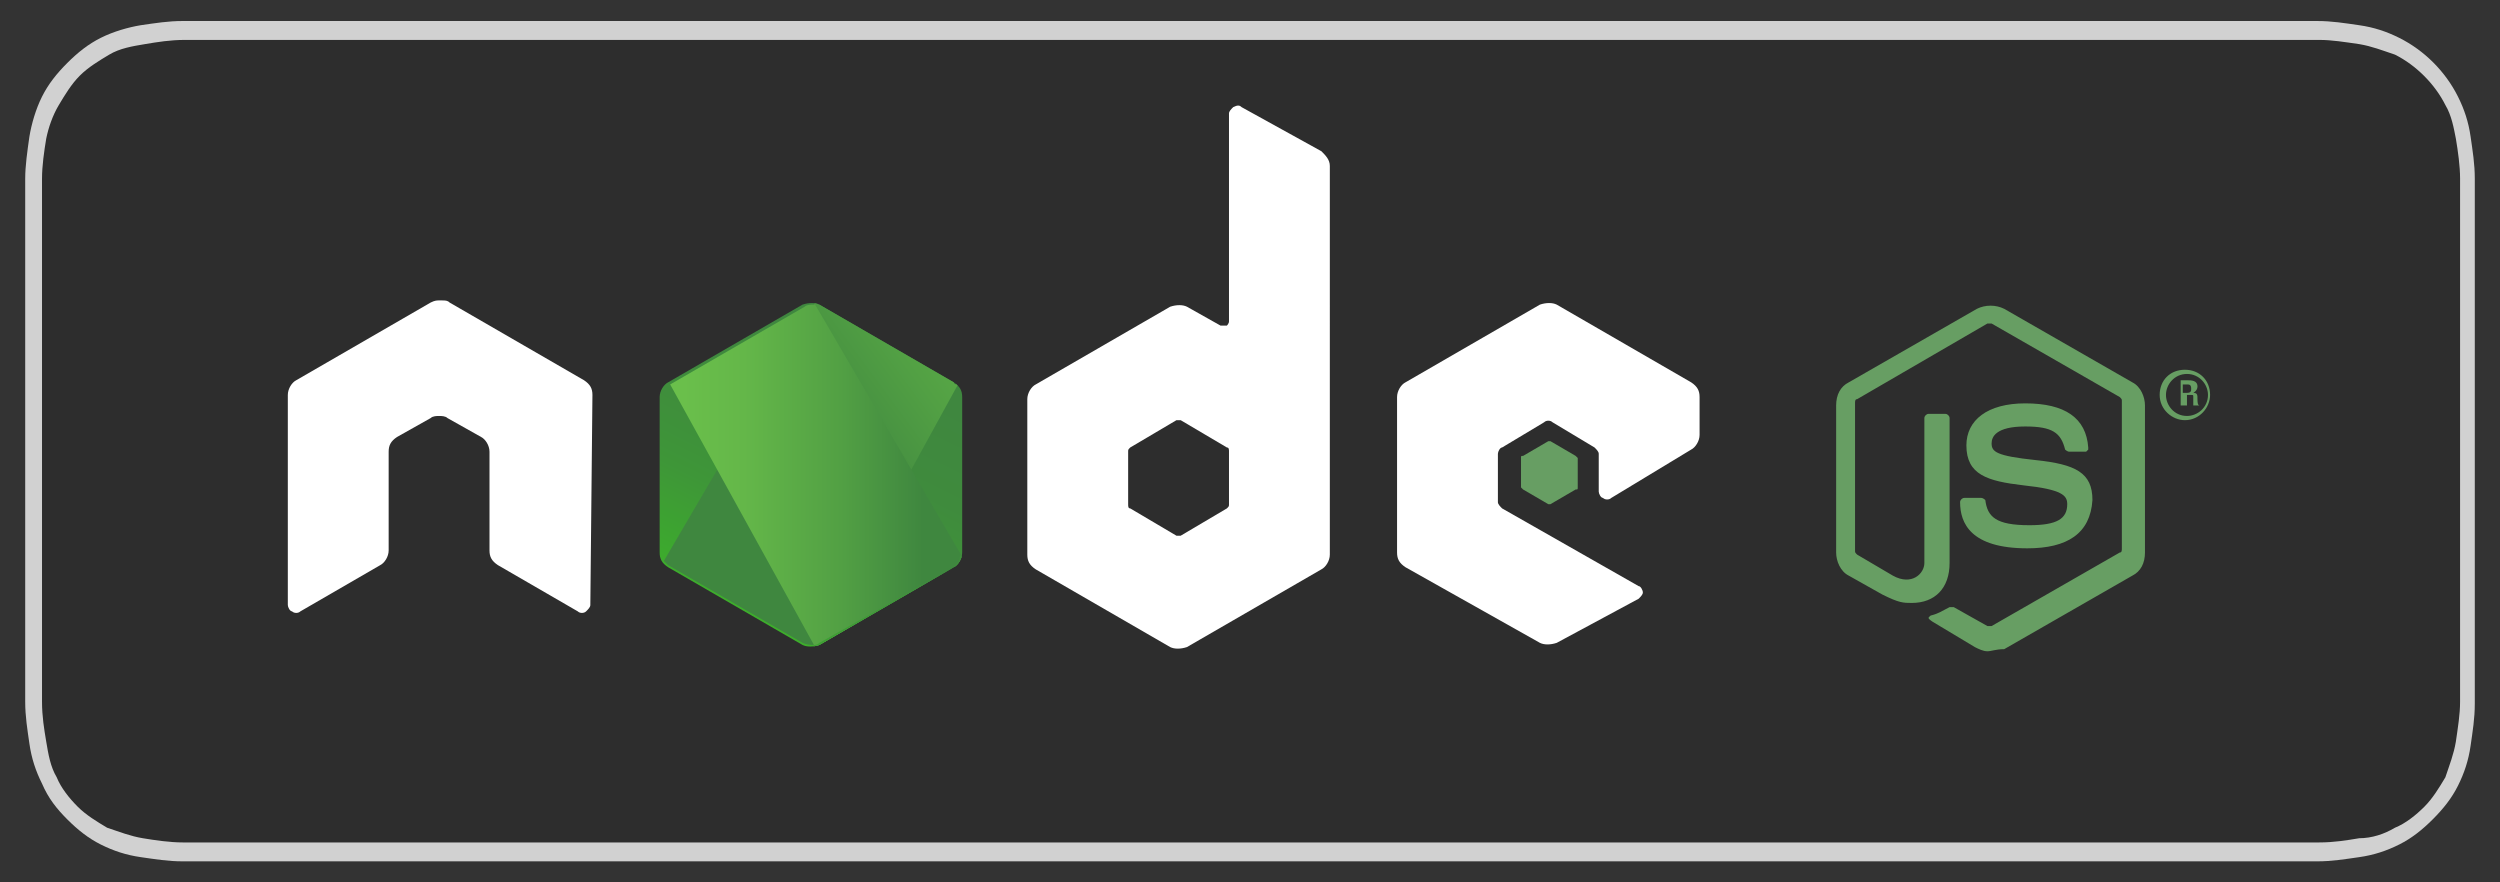 <?xml version="1.0" encoding="utf-8"?>
<!-- Generator: Adobe Illustrator 23.0.3, SVG Export Plug-In . SVG Version: 6.00 Build 0)  -->
<svg version="1.1" id="livetype" xmlns="http://www.w3.org/2000/svg" xmlns:xlink="http://www.w3.org/1999/xlink" x="0px" y="0px"
	 width="119px" height="42px" viewBox="0 0 119 42" enable-background="new 0 0 119 42" xml:space="preserve">
<rect x="0" y="0" width="119" height="42" fill="#333333" stroke="none"/>
<title>Download_on_the_App_Store_Badge_US-UK_RGB_blk_4SVG_092917</title>
<path fill="#D1D1D1" d="M108.3,1H10.7C10.4,1,10,1,9.6,1C9.3,1,9,1,8.7,1C8,1,7.4,1.1,6.7,1.2C6.1,1.3,5.4,1.5,4.8,1.8
	S3.7,2.5,3.2,3S2.3,4,2,4.6S1.5,5.9,1.4,6.5c-0.1,0.7-0.2,1.4-0.2,2c0,0.3,0,0.6,0,0.9v23.1c0,0.3,0,0.6,0,0.9c0,0.7,0.1,1.3,0.2,2
	s0.3,1.3,0.6,1.9C2.3,38,2.7,38.5,3.2,39s1,0.9,1.6,1.2s1.2,0.5,1.9,0.6S8,41,8.7,41c0.3,0,0.6,0,0.9,0c0.4,0,0.7,0,1.1,0h97.6
	c0.4,0,0.7,0,1.1,0c0.3,0,0.6,0,0.9,0c0.7,0,1.3-0.1,2-0.2c0.7-0.1,1.3-0.3,1.9-0.6s1.1-0.7,1.6-1.2s0.9-1,1.2-1.6s0.5-1.2,0.6-1.9
	s0.2-1.3,0.2-2c0-0.3,0-0.6,0-0.9c0-0.4,0-0.7,0-1.1v-21c0-0.4,0-0.7,0-1.1c0-0.3,0-0.6,0-0.9c0-0.7-0.1-1.3-0.2-2s-0.3-1.3-0.6-1.9
	c-0.6-1.2-1.6-2.2-2.8-2.8c-0.6-0.3-1.2-0.5-1.9-0.6c-0.7-0.1-1.3-0.2-2-0.2c-0.3,0-0.6,0-0.9,0C109.1,1,108.7,1,108.3,1L108.3,1z"
	/>
<path fill="#2D2D2D" d="M9.6,40.1c-0.3,0-0.6,0-0.9,0c-0.6,0-1.3-0.1-1.9-0.2c-0.6-0.1-1.1-0.3-1.7-0.5c-0.5-0.3-1-0.6-1.4-1
	s-0.8-0.9-1-1.4c-0.3-0.5-0.4-1.1-0.5-1.7C2.1,34.7,2,34.1,2,33.4c0-0.2,0-0.9,0-0.9V9.4c0,0,0-0.7,0-0.9c0-0.6,0.1-1.3,0.2-1.9
	C2.3,6.1,2.5,5.5,2.8,5s0.6-1,1-1.4s0.9-0.7,1.4-1s1.1-0.4,1.7-0.5s1.2-0.2,1.9-0.2h0.9h99.8h0.9c0.6,0,1.2,0.1,1.9,0.2
	c0.6,0.1,1.1,0.3,1.7,0.5c1,0.5,1.9,1.4,2.4,2.4c0.3,0.5,0.4,1.1,0.5,1.6c0.1,0.6,0.2,1.3,0.2,1.9c0,0.3,0,0.6,0,0.9
	c0,0.4,0,0.7,0,1.1v20.9c0,0.4,0,0.7,0,1.1c0,0.3,0,0.6,0,0.9c0,0.6-0.1,1.2-0.2,1.9c-0.1,0.6-0.3,1.1-0.5,1.7c-0.3,0.5-0.6,1-1,1.4
	s-0.9,0.8-1.4,1c-0.5,0.3-1.1,0.5-1.7,0.5c-0.6,0.1-1.2,0.2-1.9,0.2c-0.3,0-0.6,0-0.9,0h-1.1L9.6,40.1z"/>
<g>
	<g>
		<path fill="#679E63" d="M94.6,31c-0.2,0-0.4-0.1-0.6-0.2l-2-1.2c-0.3-0.2-0.2-0.2-0.1-0.3c0.4-0.1,0.5-0.2,0.9-0.4
			c0,0,0.1,0,0.2,0l1.6,0.9c0.1,0,0.1,0,0.2,0l6.1-3.5c0.1,0,0.1-0.1,0.1-0.2v-7c0-0.1,0-0.1-0.1-0.2l-6.1-3.5c-0.1,0-0.1,0-0.2,0
			L88.4,19c-0.1,0-0.1,0.1-0.1,0.2v7c0,0.1,0,0.1,0.1,0.2l1.7,1c0.9,0.5,1.5-0.1,1.5-0.6v-6.9c0-0.1,0.1-0.2,0.2-0.2h0.8
			c0.1,0,0.2,0.1,0.2,0.2v6.9c0,1.2-0.7,1.9-1.8,1.9c-0.4,0-0.6,0-1.4-0.4l-1.6-0.9c-0.4-0.2-0.6-0.7-0.6-1.1v-7
			c0-0.5,0.2-0.9,0.6-1.1l6.1-3.5c0.4-0.2,0.9-0.2,1.3,0l6.1,3.5c0.4,0.2,0.6,0.7,0.6,1.1v7c0,0.5-0.2,0.9-0.6,1.1l-6.1,3.5
			C95,30.9,94.8,31,94.6,31z"/>
		<path fill="#679E63" d="M96.5,26.1c-2.7,0-3.2-1.2-3.2-2.2c0-0.1,0.1-0.2,0.2-0.2h0.8c0.1,0,0.2,0.1,0.2,0.1
			c0.1,0.8,0.5,1.2,2.1,1.2c1.3,0,1.8-0.3,1.8-1c0-0.4-0.2-0.7-2.1-0.9c-1.7-0.2-2.7-0.5-2.7-1.9c0-1.2,1-2,2.8-2
			c1.9,0,2.9,0.7,3,2.1c0,0,0,0.1,0,0.1c0,0-0.1,0.1-0.1,0.1h-0.8c-0.1,0-0.2-0.1-0.2-0.1c-0.2-0.8-0.6-1.1-1.9-1.1
			c-1.4,0-1.6,0.5-1.6,0.8c0,0.4,0.2,0.6,2.1,0.8c1.9,0.2,2.7,0.6,2.7,1.9C99.5,25.4,98.4,26.1,96.5,26.1z"/>
	</g>
	<g>
		<path fill="#679E63" d="M105.2,18.8c0,0.6-0.5,1.2-1.2,1.2c-0.6,0-1.2-0.5-1.2-1.2c0-0.7,0.5-1.2,1.2-1.2
			C104.7,17.6,105.2,18.1,105.2,18.8z M103.1,18.8c0,0.5,0.4,1,1,1c0.5,0,1-0.4,1-1c0-0.5-0.4-1-1-1
			C103.5,17.8,103.1,18.3,103.1,18.8z M103.6,18.1h0.5c0.2,0,0.5,0,0.5,0.3c0,0.2-0.2,0.3-0.2,0.3c0.2,0,0.2,0.1,0.2,0.3
			c0,0.1,0,0.3,0.1,0.3h-0.3c0-0.1,0-0.4,0-0.4c0-0.1,0-0.1-0.1-0.1h-0.2v0.5h-0.3V18.1z M103.9,18.7h0.2c0.2,0,0.2-0.1,0.2-0.2
			c0-0.2-0.1-0.2-0.2-0.2h-0.2V18.7z"/>
	</g>
	<path fill-rule="evenodd" clip-rule="evenodd" fill="#FFFFFF" d="M28.2,18.8c0-0.3-0.1-0.5-0.4-0.7l-6.4-3.7
		c-0.1-0.1-0.2-0.1-0.4-0.1c0,0-0.1,0-0.1,0c-0.1,0-0.2,0-0.4,0.1l-6.4,3.7c-0.2,0.1-0.4,0.4-0.4,0.7l0,10c0,0.1,0.1,0.3,0.2,0.3
		c0.1,0.1,0.3,0.1,0.4,0l3.8-2.2c0.2-0.1,0.4-0.4,0.4-0.7v-4.7c0-0.3,0.1-0.5,0.4-0.7l1.6-0.9c0.1-0.1,0.3-0.1,0.4-0.1
		c0.1,0,0.3,0,0.4,0.1l1.6,0.9c0.2,0.1,0.4,0.4,0.4,0.7v4.7c0,0.3,0.1,0.5,0.4,0.7l3.8,2.2c0.1,0.1,0.3,0.1,0.4,0
		c0.1-0.1,0.2-0.2,0.2-0.3L28.2,18.8z"/>
	<path fill-rule="evenodd" clip-rule="evenodd" fill="#FFFFFF" d="M59.1,5.1C59,5,58.9,5,58.7,5.1c-0.1,0.1-0.2,0.2-0.2,0.3v9.9
		c0,0.1-0.1,0.2-0.1,0.2c-0.1,0-0.2,0-0.3,0l-1.6-0.9c-0.2-0.1-0.5-0.1-0.8,0l-6.4,3.7c-0.2,0.1-0.4,0.4-0.4,0.7v7.4
		c0,0.3,0.1,0.5,0.4,0.7l6.4,3.7c0.2,0.1,0.5,0.1,0.8,0l6.4-3.7c0.2-0.1,0.4-0.4,0.4-0.7V7.9c0-0.3-0.2-0.5-0.4-0.7L59.1,5.1z
		 M58.5,24c0,0.1,0,0.1-0.1,0.2l-2.2,1.3c-0.1,0-0.1,0-0.2,0l-2.2-1.3c-0.1,0-0.1-0.1-0.1-0.2v-2.5c0-0.1,0-0.1,0.1-0.2L56,20
		c0.1,0,0.1,0,0.2,0l2.2,1.3c0.1,0,0.1,0.1,0.1,0.2V24z"/>
	<g>
		<path fill-rule="evenodd" clip-rule="evenodd" fill="#FFFFFF" d="M80.5,21.4c0.2-0.1,0.4-0.4,0.4-0.7v-1.8c0-0.3-0.1-0.5-0.4-0.7
			l-6.4-3.7c-0.2-0.1-0.5-0.1-0.8,0l-6.4,3.7c-0.2,0.1-0.4,0.4-0.4,0.7v7.4c0,0.3,0.1,0.5,0.4,0.7l6.4,3.6c0.2,0.1,0.5,0.1,0.8,0
			l3.9-2.1c0.1-0.1,0.2-0.2,0.2-0.3c0-0.1-0.1-0.3-0.2-0.3l-6.5-3.7c-0.1-0.1-0.2-0.2-0.2-0.3v-2.3c0-0.1,0.1-0.3,0.2-0.3l2-1.2
			c0.1-0.1,0.3-0.1,0.4,0l2,1.2c0.1,0.1,0.2,0.2,0.2,0.3v1.8c0,0.1,0.1,0.3,0.2,0.3c0.1,0.1,0.3,0.1,0.4,0L80.5,21.4z"/>
		<path fill-rule="evenodd" clip-rule="evenodd" fill="#679E63" d="M73.7,21c0,0,0.1,0,0.1,0l1.2,0.7c0,0,0.1,0.1,0.1,0.1v1.4
			c0,0.1,0,0.1-0.1,0.1l-1.2,0.7c0,0-0.1,0-0.1,0l-1.2-0.7c0,0-0.1-0.1-0.1-0.1v-1.4c0-0.1,0-0.1,0.1-0.1L73.7,21z"/>
	</g>
	<g>
		<defs>
			<path id="XMLID_143_" d="M39,14.5c-0.2-0.1-0.5-0.1-0.8,0l-6.4,3.7c-0.2,0.1-0.4,0.4-0.4,0.7v7.4c0,0.3,0.1,0.5,0.4,0.7l6.4,3.7
				c0.2,0.1,0.5,0.1,0.8,0l6.4-3.7c0.2-0.1,0.4-0.4,0.4-0.7v-7.4c0-0.3-0.1-0.5-0.4-0.7L39,14.5z"/>
		</defs>
		<linearGradient id="XMLID_2_" gradientUnits="userSpaceOnUse" x1="41.169" y1="17.284" x2="35.392" y2="29.071">
			<stop  offset="0" style="stop-color:#3F873F"/>
			<stop  offset="0.33" style="stop-color:#3F8B3D"/>
			<stop  offset="0.637" style="stop-color:#3E9638"/>
			<stop  offset="0.934" style="stop-color:#3DA92E"/>
			<stop  offset="1" style="stop-color:#3DAE2B"/>
		</linearGradient>
		<use xlink:href="#XMLID_143_"  overflow="visible" fill-rule="evenodd" clip-rule="evenodd" fill="url(#XMLID_2_)"/>
		<clipPath id="XMLID_3_">
			<use xlink:href="#XMLID_143_"  overflow="visible"/>
		</clipPath>
		<g clip-path="url(#XMLID_3_)">
			<path fill="none" d="M38.2,14.5l-6.4,3.7c-0.2,0.1-0.4,0.4-0.4,0.7v7.4c0,0.2,0.1,0.4,0.2,0.5l7.2-12.3
				C38.6,14.4,38.3,14.4,38.2,14.5z"/>
			<path fill="none" d="M38.8,30.7c0.1,0,0.1,0,0.2-0.1l6.4-3.7c0.2-0.1,0.4-0.4,0.4-0.7v-7.4c0-0.2-0.1-0.4-0.2-0.5L38.8,30.7z"/>
			<linearGradient id="SVGID_1_" gradientUnits="userSpaceOnUse" x1="37.596" y1="23.453" x2="53.808" y2="11.475">
				<stop  offset="0.138" style="stop-color:#3F873F"/>
				<stop  offset="0.402" style="stop-color:#52A044"/>
				<stop  offset="0.713" style="stop-color:#64B749"/>
				<stop  offset="0.908" style="stop-color:#6ABF4B"/>
			</linearGradient>
			<path fill="url(#SVGID_1_)" d="M45.4,18.2l-6.4-3.7c-0.1,0-0.1-0.1-0.2-0.1l-7.2,12.3c0.1,0.1,0.1,0.1,0.2,0.2l6.4,3.7
				c0.2,0.1,0.4,0.1,0.6,0.1l6.8-12.4C45.5,18.3,45.4,18.3,45.4,18.2z"/>
		</g>
		<g clip-path="url(#XMLID_3_)">
			<path fill="none" d="M45.8,26.3v-7.4c0-0.3-0.2-0.5-0.4-0.7l-6.4-3.7c-0.1,0-0.2-0.1-0.2-0.1l7,12C45.8,26.4,45.8,26.3,45.8,26.3
				z"/>
			<path fill="none" d="M31.8,18.2c-0.2,0.1-0.4,0.4-0.4,0.7v7.4c0,0.3,0.2,0.5,0.4,0.7l6.4,3.7c0.2,0.1,0.3,0.1,0.5,0.1L31.8,18.2
				L31.8,18.2z"/>
			<linearGradient id="SVGID_2_" gradientUnits="userSpaceOnUse" x1="31.176" y1="13.204" x2="45.962" y2="13.204">
				<stop  offset="9.191646e-02" style="stop-color:#6ABF4B"/>
				<stop  offset="0.287" style="stop-color:#64B749"/>
				<stop  offset="0.598" style="stop-color:#52A044"/>
				<stop  offset="0.862" style="stop-color:#3F873F"/>
			</linearGradient>
			<polygon fill="url(#SVGID_2_)" points="38,13.2 37.9,13.2 38,13.2 			"/>
			<linearGradient id="SVGID_3_" gradientUnits="userSpaceOnUse" x1="31.176" y1="22.587" x2="45.962" y2="22.587">
				<stop  offset="9.191646e-02" style="stop-color:#6ABF4B"/>
				<stop  offset="0.287" style="stop-color:#64B749"/>
				<stop  offset="0.598" style="stop-color:#52A044"/>
				<stop  offset="0.862" style="stop-color:#3F873F"/>
			</linearGradient>
			<path fill="url(#SVGID_3_)" d="M45.4,27c0.2-0.1,0.3-0.3,0.4-0.5l-7-12c-0.2,0-0.4,0-0.5,0.1l-6.4,3.7l6.9,12.5
				c0.1,0,0.2,0,0.3-0.1L45.4,27z"/>
			<linearGradient id="SVGID_4_" gradientUnits="userSpaceOnUse" x1="31.176" y1="26.809" x2="45.962" y2="26.809">
				<stop  offset="9.191646e-02" style="stop-color:#6ABF4B"/>
				<stop  offset="0.287" style="stop-color:#64B749"/>
				<stop  offset="0.598" style="stop-color:#52A044"/>
				<stop  offset="0.862" style="stop-color:#3F873F"/>
			</linearGradient>
			<polygon fill="url(#SVGID_4_)" points="46,26.8 45.9,26.8 45.9,26.9 			"/>
			<linearGradient id="SVGID_5_" gradientUnits="userSpaceOnUse" x1="31.176" y1="28.716" x2="45.962" y2="28.716">
				<stop  offset="9.191646e-02" style="stop-color:#6ABF4B"/>
				<stop  offset="0.287" style="stop-color:#64B749"/>
				<stop  offset="0.598" style="stop-color:#52A044"/>
				<stop  offset="0.862" style="stop-color:#3F873F"/>
			</linearGradient>
			<path fill="url(#SVGID_5_)" d="M45.4,27L39,30.6c-0.1,0.1-0.2,0.1-0.3,0.1l0.1,0.2l7.1-4.1v-0.1l-0.2-0.3
				C45.7,26.7,45.6,26.8,45.4,27z"/>
			<linearGradient id="SVGID_6_" gradientUnits="userSpaceOnUse" x1="48.117" y1="16.935" x2="38.997" y2="35.538">
				<stop  offset="0" style="stop-color:#3F873F"/>
				<stop  offset="0.33" style="stop-color:#3F8B3D"/>
				<stop  offset="0.637" style="stop-color:#3E9638"/>
				<stop  offset="0.934" style="stop-color:#3DA92E"/>
				<stop  offset="1" style="stop-color:#3DAE2B"/>
			</linearGradient>
			<path fill="url(#SVGID_6_)" d="M45.4,27L39,30.6c-0.1,0.1-0.2,0.1-0.3,0.1l0.1,0.2l7.1-4.1v-0.1l-0.2-0.3
				C45.7,26.7,45.6,26.8,45.4,27z"/>
		</g>
	</g>
</g>
</svg>
